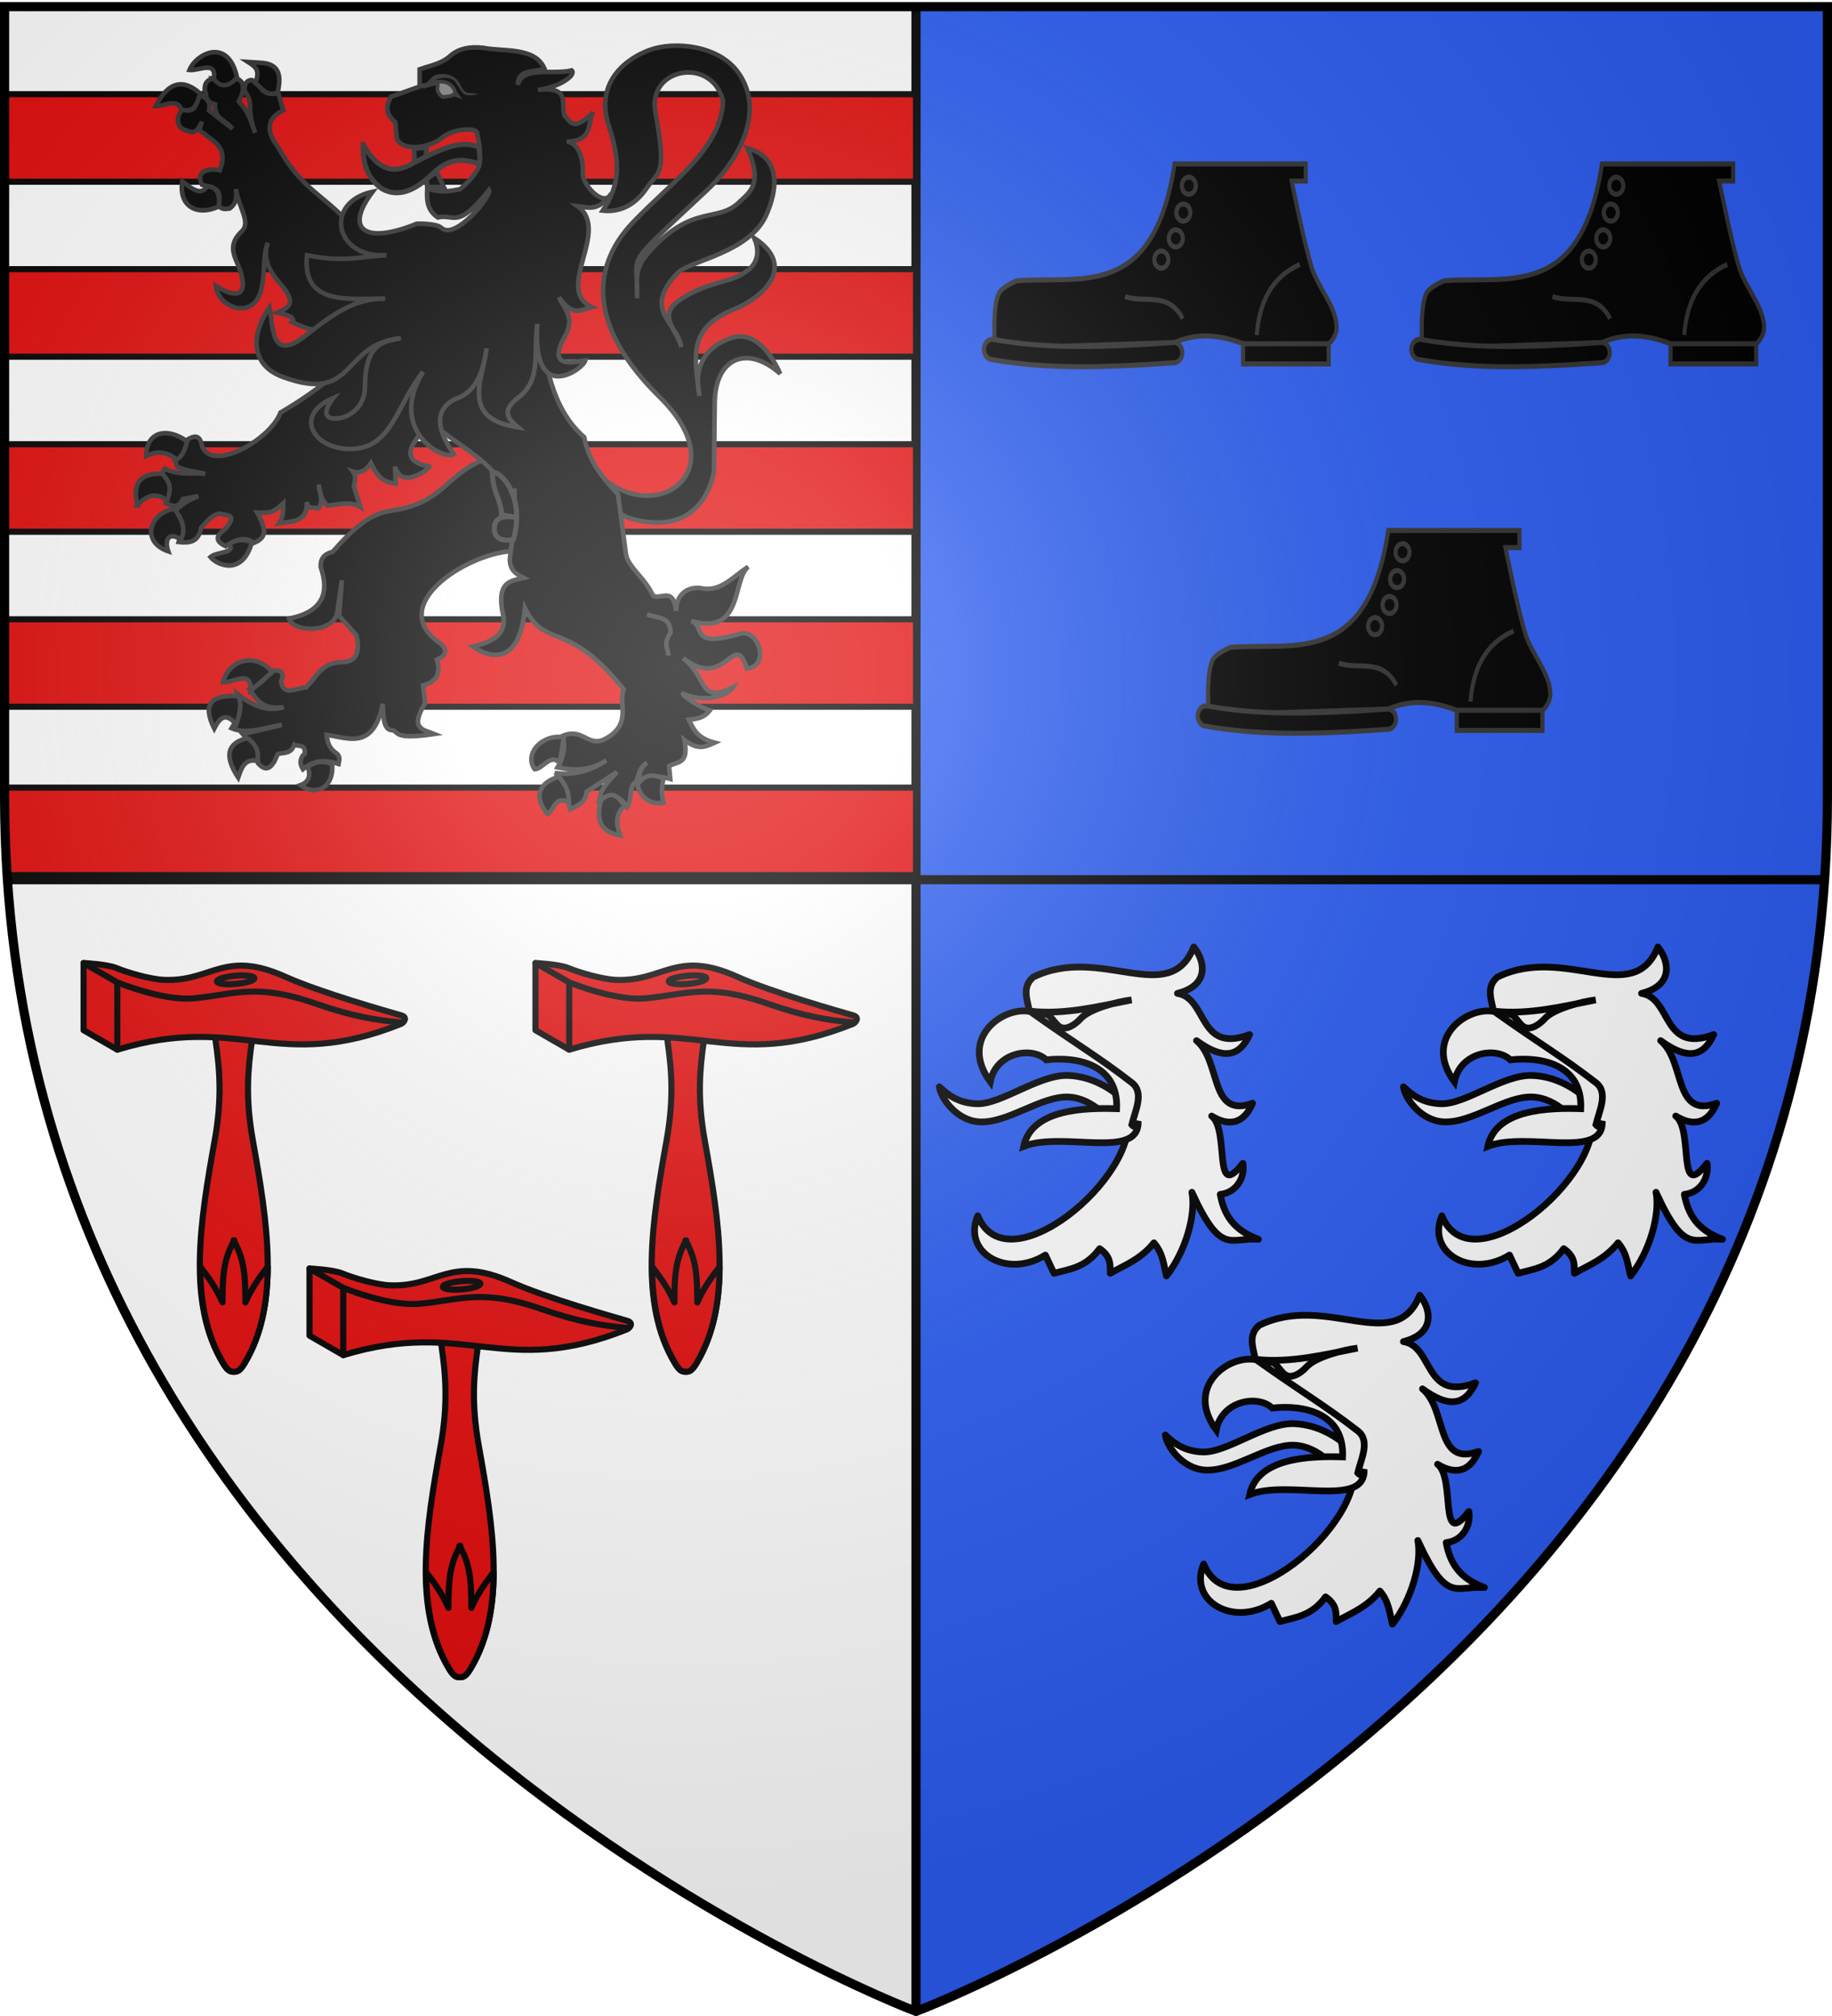<svg xmlns="http://www.w3.org/2000/svg" xmlns:xlink="http://www.w3.org/1999/xlink" width="600" height="660" version="1.0"><defs><g id="c"><path id="b" d="M0 0v1h.5L0 0z" transform="rotate(18 3.157 -.5)"/><use xlink:href="#b" width="810" height="540" transform="scale(-1 1)"/></g><g id="d"><use xlink:href="#c" width="810" height="540" transform="rotate(72)"/><use xlink:href="#c" width="810" height="540" transform="rotate(144)"/></g><g id="g"><path id="f" d="M0 0v1h.5L0 0z" transform="rotate(18 3.157 -.5)"/><use xlink:href="#f" width="810" height="540" transform="scale(-1 1)"/></g><g id="h"><use xlink:href="#g" width="810" height="540" transform="rotate(72)"/><use xlink:href="#g" width="810" height="540" transform="rotate(144)"/></g><radialGradient xlink:href="#a" id="o" cx="221.445" cy="226.331" r="300" fx="221.445" fy="226.331" gradientTransform="matrix(1.353 0 0 1.349 -77.63 -85.747)" gradientUnits="userSpaceOnUse"/><linearGradient id="a"><stop offset="0" style="stop-color:white;stop-opacity:.314"/><stop offset=".19" style="stop-color:white;stop-opacity:.251"/><stop offset=".6" style="stop-color:#6b6b6b;stop-opacity:.125"/><stop offset="1" style="stop-color:black;stop-opacity:.125"/></linearGradient><path id="e" d="M2.922 27.672c0-5.951 2.317-9.843 5.579-11.012 1.448-.519 3.307-.273 5.018 1.447 2.119 2.129 2.736 7.993-3.483 9.121.658-.956.619-3.081-.714-3.787-.99-.524-2.113-.253-2.676.123-.824.552-1.729 2.106-1.679 4.108H2.922z"/></defs><g style="display:inline"><path d="M300 2.188V288h297.563c.61-8.916.937-18.002.937-27.281V2.188H300z" style="fill:#2b5df2;fill-opacity:1;fill-rule:evenodd;stroke:none;stroke-width:1px;stroke-linecap:butt;stroke-linejoin:miter;stroke-opacity:1"/><path d="M2.438 288C20.604 553.343 300 658.5 300 658.5V288H2.437z" style="opacity:1;fill:#fff;fill-opacity:1;stroke:none;stroke-width:2.5;stroke-miterlimit:4;stroke-dasharray:none;stroke-opacity:1"/><path d="M597.563 288C579.395 553.343 300 658.5 300 658.5V288h297.563z" style="opacity:1;fill:#2b5df2;fill-opacity:1;stroke:none;stroke-width:2.5;stroke-miterlimit:4;stroke-dasharray:none;stroke-opacity:1"/><path d="M300 2.188V288H2.437a399.052 399.052 0 0 1-.937-27.281V2.188H300z" style="fill:#fff;fill-opacity:1;fill-rule:evenodd;stroke:none;stroke-width:1px;stroke-linecap:butt;stroke-linejoin:miter;stroke-opacity:1"/><path d="M298.5 1.5h3v657h-3z" style="opacity:1;fill:#000;fill-opacity:1;stroke:none;stroke-width:2.5;stroke-miterlimit:4;stroke-dasharray:none;stroke-opacity:1"/><path d="M-289.5 2.438h3v595.126h-3z" style="opacity:1;fill:#000;fill-opacity:1;stroke:none;stroke-width:2.5;stroke-miterlimit:4;stroke-dasharray:none;stroke-opacity:1" transform="rotate(-90)"/><path d="M1.5 30.844V59.5H300V30.844H1.5zm0 57.281v28.656H300V88.125H1.5zm0 57.313v28.656H300v-28.656H1.5zm0 57.312v28.625H300V202.75H1.5zm0 55.094v2.875c0 8.761.297 17.345.844 25.781H300v-28.656H1.5z" style="fill:#e20909;fill-opacity:1;fill-rule:evenodd;stroke:#000;stroke-width:2;stroke-linecap:butt;stroke-linejoin:miter;stroke-opacity:1"/></g><use xlink:href="#use4203" id="i" width="600" height="660" x="0" y="0" transform="translate(211.429)"/><use xlink:href="#use4203" width="600" height="660" transform="translate(312.857 328.572)"/><use xlink:href="#i" width="600" height="660" transform="translate(312.857 328.572)"/><g id="j"><path d="m445 329.25-.063.125-.062-.094v.188l-5.906 10.969c1.298 9.076 2.254 18.627-.281 32.718-4.79 26.61-9.078 53.43 2.718 72.969 1.205 1.995 2.09 2.85 3.469 2.75.042-.003.082.005.125 0 1.38.1 2.264-.755 3.469-2.75 11.796-19.54 7.507-46.358 2.719-72.969-2.536-14.09-1.58-23.61-.282-32.687L445 329.5v-.25z" style="opacity:1;fill:#e20909;fill-opacity:1;stroke:#000;stroke-width:2;stroke-linecap:round;stroke-linejoin:round;stroke-miterlimit:4;stroke-dasharray:none;stroke-opacity:1" transform="translate(-294.376 100.196)"/><path d="M395.747 315.083v21.986l11.045 6.377c40.207-12.16 52.364 7.775 92.833-8.394 1.095-.439 2.36-2.198.202-2.824-4.383-1.272-26.475-7.476-38.079-12.686-20.032-8.995-23.953 1.702-39.645 1.055-4.646-.19-12.33-2.514-15.531-3.856-3.088-1.294-10.825-1.658-10.825-1.658z" style="opacity:1;fill:#e20909;fill-opacity:1;stroke:#000;stroke-width:2;stroke-linecap:round;stroke-linejoin:round;stroke-miterlimit:4;stroke-dasharray:none;stroke-opacity:1" transform="translate(-294.376 100.196)"/><path d="m395.747 315.083 11.045 6.338M406.792 343.446V321.42M406.792 321.421c7.527 2.963 17.729 5.826 24.722 5.233 13.234-1.121 20.378-5.229 40.26 1.724 12.287 4.297 19.906 5.404 28.092 6.187" style="opacity:1;fill:none;fill-opacity:1;stroke:#000;stroke-width:2;stroke-linecap:round;stroke-linejoin:round;stroke-miterlimit:4;stroke-dasharray:none;stroke-opacity:1" transform="translate(-294.376 100.196)"/><path d="M451.898 320.671a6.136 1.318 0 1 1-12.271 0 6.136 1.318 0 1 1 12.27 0z" style="opacity:1;fill:none;fill-opacity:1;stroke:#000;stroke-width:2;stroke-linecap:round;stroke-linejoin:round;stroke-miterlimit:4;stroke-dasharray:none;stroke-opacity:1" transform="rotate(-5 1444.886 3744.206)"/><path d="M444.875 405.844v.469c-3.288 5.956-3.618 11.325-3.625 19.875-1.973-4.484-4.488-8.066-7.313-11.688.053 11.637 2.045 22.433 7.594 31.625 1.205 1.995 2.089 2.85 3.469 2.75 1.38.1 2.264-.755 3.469-2.75 5.549-9.192 7.541-19.988 7.594-31.625-2.825 3.622-5.34 7.204-7.313 11.688-.007-8.55-.337-13.92-3.625-19.875v-.47l-.125.22-.125-.22z" style="opacity:1;fill:#e20909;fill-opacity:1;stroke:#000;stroke-width:2;stroke-linecap:round;stroke-linejoin:round;stroke-miterlimit:4;stroke-dasharray:none;stroke-opacity:1" transform="translate(-294.376 100.196)"/></g><use xlink:href="#j" width="600" height="660" transform="translate(74 -100)"/><use xlink:href="#j" width="600" height="660" transform="translate(-74 -100)"/><path d="M190.673 148.037c16.31 28.606 53.662 9.75 25.445-17.961-29.598-29.069-16.983-48.783-8.731-57.376 13.257-13.806 28.67-23.858 29.436-39.664-3.623-14.7-24.824-10.87-22.202 3.492 3.918 21.463 1.06 19.33-2.744 24.946-4.504 6.65-9.946 7.989-14.469 7.484 5.723-8.431 5.828-16.007 1.996-27.69-4.874-14.863 6.38-22.41 13.47-24.946 8.15-2.915 22.56-1.512 28.938 7.484 8.774 12.372.738 28.168-10.477 38.666-28.6 26.772-22.083 19.41-22.7 35.174.03-6.74-1.008-9.653 3.99-15.217 14.26-15.873 22.344-9.33 29.437-16.215 3.468-3.366 7.91-5.727 2.744-17.712 8.1 2.163 11.587 9.253 6.236 21.703-5.433 12.644-25.267 15.066-29.187 19.209-11.73 12.396.082 15.993 1.248 24.197-.992-5.072-8.062-10.18-.749-15.217 3.07-2.114 6.771-4.192 14.469-6.236 8.852-2.351 13.321-6.59 10.228-14.22 13.89 9.099 3.268 19.286-6.695 23.346-15.23 6.207-12.927 15.44-11.266 28.293-2.131-10.069 2.428-16.268 10.477-18.96 6.056-2.024 11.667 2.36 15.965 11.725-10.691-9.507-21.29-5.344-21.453 9.48l-.25 22.7c-1.641 8.234-8.063 21.048-28.188 14.968l-22.701-11.974 7.733-9.48zM158.226 150.629c-10.964 4.206-12.899 12.645-25.946 15.784-6.313 1.518-10.907-.101-23.352 14.27-3.135.739-4.007 2.61-3.892 4.973 2.996 8.66.473 14.723-10.379 16.865 1.376 4.586 14.576 4.865 15.784-1.946.19-1.064 1.514-10.594 1.514-10.594l-.865 11.676 5.622 6.27c1.18 5.26.348 8.886-4.973 8.865-6.659.216-8.128 5.044-11.46 8.216-3.2.272-7.637 3.021-8.216-1.946 1.716-4.54-1.819-3.304-3.892-3.675-.618 2.752-3.02 4.74-6.487 6.27 2.367 3.212 4.163 6.946 11.243 5.838-6.042 1.8-10.704-.888-15.135-4.324 1.496 4.224.203 7.829-1.946 11.243 5.162 2.164 10.901-.29 16.433-1.081l-12.757 3.027c2.19 2.46 5.082 3.986 4.973 9.514 1.65 1.743 3.352 2.837 5.405-.649l1.081-2.378c1.93-.564 4.223.15 5.406-3.027 1.312.66 3.605-.4 3.46 2.81-1.811 1.73-1.684 3.46-.65 5.19 3.658-3.155 7.614-3.037 11.677-1.73.21-1.153.701-2.306-.649-3.46-2.634-1.759-3.01-3.894-3.243-6.054 6.915.983 15.353 5.184 18.378-10.162.146 4.811.354 8.808 3.27 8.633 2.039.798.658 3.153 13.607 1.25-3.627-1.482-8.18-1.493-3.038-10.1l-.65-5.837c4.336-1.118 5.972-3.856 4.542-8.433 2.853-1.192 3.628-2.845 1.297-5.19-18.5-12.268 8.135-29.298 22.92-30.27l10.81-6.92-6.919-23.567-12.973.649z" style="fill:#000;fill-opacity:1;stroke:#313131;stroke-width:1.5;stroke-miterlimit:4;stroke-dasharray:none;stroke-opacity:1"/><path d="M69.99 25.624c-2.712.628-3.02 2.284-2.912 4.121.826 1.324-.174 3.488 3.366 4.424-.418 4.801 3.856 5.374 5.653 7.96l-7.638-5.956c.73-3.533-1.481-4.129-3.063-5.35-1.25 2.346-.888 6.644-5.502 4.878-3.074 3.394-1.286 6.645 1.21 7.033 3.045 1.485 3.978-.823 5.048-2.893-.272 1.342-1.73 2.852.624 3.82 3.276 2.868 8.104 4.576 5.2 12.08-3.07-.716-8.205.029-5.824 4.727 2.397.874 7.108.343 5.35 6.882 1.521 1.495 2.53.958 3.668.926 2.461-1.734 2.355-4.049 2.08-6.39 1.034 6.24 4.991 10.948 1.91 13.877-4.58 4.352-2.506 7.732-1.078 11.325 3.4 8.552.852 11.6-7.336 6.56.64 7.132 12.355 11.514 14.823 1.078 1.403-5.935.383-10.804 2.155-15.295-1.918 5.632.89 9.745 4.424 13.915 5.55 6.55 1.648 7.594-1.38 9.018 2.543.665 5.761.997 5.2 3.214a33.556 33.556 0 0 0 9.019 2.944l5.032 13.546c-4.535 4.256-10.65 8.601-18.173 13.023-3.218 8.833-22.566 19.784-25.694 10.852-.631-2.903-1.683-4.14-5.502-1.532-.37 1.95.305 3.793-3.516 6.126l.926 2.288c3.396 1.44 6.135 1.57 9.17 2.287-4.427-.524-8.514.692-13.31-1.682l-1.059 2.136c4.52 3.058 1.688 6.13 1.38 9.189 1.886.556 3.767 2.295 5.653-1.38l5.048-.927c-4.8 1.912-5.983 3.375-7.657 4.897 3.759 3.643 2.174 6.845 1.229 10.096 3.31.344 6.43.271 7.336-4.595 1.987-2.38 3.986-4.365 5.974-4.726 2.06.756 6.494-.177 1.834 5.18-3.628 2.534-2.563 4.204.302 5.52 3.058-2.134 6.112-3.388 9.17-1.077 4.579-1.86 3.984-4.62 1.078-9.944 5.378.466 6.352-1.122 8.545-3.044-.004 2.077.213 4.09-1.361 6.56 3.053-.702 9.52.186 9.075-6.957l.397 1.607 3.365.472c2.032-2.599.294-5.209.151-7.808.445 2.412.742 4.864 2.76 6.882 3.683-.233 7.544-1.555 10.853.454l-2.136-6.882c.749-2.2.55-3.625-.265-4.689 1.774.573 3.883.268 5.918-2.798 2.7 6.04 5.39 6.229 8.091 6.73l-.226-5.558c2.25 7.82 11.393.542 11.249-.094-11.598-1.804-4.236-9.657.794-14.426 9.146 8.676 20.045 11.727 27.074 26.544-.147 5.805-.693 11.811-1.494 17.942-.17 4.037 2.194 5.243 4.556 6.466-4.207 1.006-9.041 1.047-6.844 11.798 1.49 6.63-3.37 9.18-9.888 10.663 4.303 2.927 15.186 7.858 17.11-12.573 6.976 13.92 13.641 3.227 32.35 26.64-1.839 4.25 2.591 10.844-5.106 15.616-6.43 4.227-7.898-3.34-14.841-.454.787 3.935.35 6.694-1.74 10.342 5.329 1.094 10.648 1.195 15.976-2.288-5.232 3.547-11.161 5.06-16.845 4.084 3.165 1.947 3.94 7.887 5.048 11.91 2.439-1.24 5.118-2.243 5.332-5.709l9.906-6.466c-2.249 2.797-5.32 5.006-5.71 9.132 3.96-2.537 6.83-1.155 9.132 2.269 1.839-2.86.184-6.519 3.044-8.357.692-2.255 1.077-4.66 3.422-6.088-2.694 2.03-2.367 4.059-2.656 6.088 2.28-2.392 6.573-1.795 10.276-.775l-.397-4.178c2.694-1.667 6.62-.48 5.01-8.603 4.468 3.425 6.773 2.335 9.944.889-5.55-1.438-6.802-4.09-8.47-7.506 2.465-.289 4.94-.51 6.844-3.044-4.782-1.528-10.379-6.219-8.375-5.331 6.58 2.914 14.343.546 15.995-2.288-11.435 5.798-8.244-3.393-16.373-9.51 14.067 10.986 16.718-9.747 20.93 3.422 7.838-.991 3.653-13.148-2.213-11.42-17.063 5.031-11.134-2.71-16.051-4.177 17.202 4.967 13.397-13.628 18.717-17.735-5.096 3.245-8.978 8.252-15.144 7.071-4.178-.761-8.45 1.47-8.508 7.374-.908-8.233-5.188-3.35-7.62-5.086-2.7-5.95-8.239-9.249-8.828-13.707-.741-5.603-1.606-12.093-2.59-19.398-4.909-5.191-9.536-10.634-11.042-18.66-12.775-11.255-12.029-27.912-17.129-42.237l-56-22.933C107.82 63.71 99.905 64.185 90.768 47.63c-2.287-2.566-4.876-8.41 1.985-11.457l-1.512-5.35c-2.193-.79-4.387 1.11-6.58-3.214l-2.136-1.38c-1.599-.003-2.49 1.073-2.458 3.516 3.52 4.922.233 4.616 3.517 13.764-2.017-5.555-2.311-6.833-5.35-10.247.723-1.855 1.891-3.502 1.077-6.126-1.296-1.767-1.98-1.048-2.912-1.361-3.247 3.547-4.734 1.412-6.409-.151zm98.52 134.272c.021 1.216.02 2.45 0 3.686v-3.686z" style="fill:#000;fill-opacity:1;stroke:#313131;stroke-width:1.5;stroke-miterlimit:4;stroke-dasharray:none;stroke-opacity:1"/><path d="M161.253 154.707c.073 6.557 2.884 8.696 3.027 13.868l5.484.894c-4.502-.766-7.827-.367-7.862 3.43-.171 3.59 3.028 4.472 6.27 3.676 3.956-14.262-4.466-22.705-6.919-21.868z" style="fill:#000;fill-opacity:1;stroke:#313131;stroke-width:1.65;stroke-miterlimit:4;stroke-dasharray:none;stroke-opacity:1"/><path d="M211.957 201.116c3.006 1.331 7.554.419 7.676 5.946-2.777 4.542-.573 5.1-.757 7.568" style="fill:#000;fill-opacity:1;stroke:#313131;stroke-width:1.5;stroke-miterlimit:4;stroke-dasharray:none;stroke-opacity:1"/><g style="fill:#000;stroke:#313131;stroke-width:2.479;stroke-opacity:1"><path d="M-1928.962 172.153c-11.118 5.31-21.916.493-19.753-13.58 5.284 4.16 10.205 8.028 13.374 2.674 4.576.207 7.277 3.036 6.379 10.906zM-1949.126 119.685c-2.846-6.526-9.2-1.648-13.992-1.852 6.647-13.008 14.683-15.18 24.074-6.79-1.636 5.295-3.108 10.82-10.082 8.642zM-1944.806 98.286c5.15.56 14.889-5.436 13.169 4.938 3.896 4.9 8.106 4.149 12.55-.823-4.875-22.324-22.252-12.763-25.719-4.115zM-1909.21 105.282c2.856-7.09-.079-8.856-3.91-11.317l6.38.412c11.154.392 11.55 7.509 9.67 16.049-5.65 2.692-8.544-2.19-12.14-5.144z" style="opacity:1;fill:#000;fill-opacity:1;stroke:#313131;stroke-width:2.479;stroke-miterlimit:4;stroke-dasharray:none;stroke-opacity:1" transform="matrix(.605 0 0 .605 1238.68 -36.56)"/></g><g style="fill:#000;stroke:#313131;stroke-width:2.479;stroke-opacity:1"><path d="M-1951.801 309.186c-4.708-4.064-10.108-5.123-16.46-2.058-.046-12.774 10.957-16.012 22.22-7.818-1.135 4.077-2.465 7.959-5.76 9.876zM-1972.994 333.877c-2.75-10.962.441-17.622 13.58-17.078 2.362 3.402 5.865 5.766 2.469 14.403-6.266-4.604-11.425-2.57-16.05 2.675zM-1953.036 335.729c3.978 5.555 6.59 11.11 3.498 16.666-6.436-4.42-8.976.05-6.79 6.378-14.849-5.106-10.372-20.749 3.292-23.044zM-1923.407 354.864c4.42-2.78 8.473-2.627 12.345-1.029-4.809 17.905-18.264 12.948-22.427 8.025 3.494-3.051 14.078-1.948 10.082-6.996z" style="opacity:1;fill:#000;fill-opacity:1;stroke:#313131;stroke-width:2.479;stroke-miterlimit:4;stroke-dasharray:none;stroke-opacity:1" transform="matrix(.605 0 0 .605 1238.68 -36.56)"/></g><g style="fill:#000;stroke:#313131;stroke-width:2.479;stroke-opacity:1"><path d="M-1900.157 424.204c-7.522-10.142-22.722-8.165-26.542 5.35 5.483.596 15.383-7.274 15.02 4.526l11.523-9.876zM-1919.498 452.392c-6.015-7.057-9.163-3.121-11.933 2.264-6.586-13.147-1.642-18.607 13.168-17.49 1.766 4.142.824 9.445-1.235 15.226zM-1913.325 459.8c-10.53 2.465-13.257 9.062-5.144 21.398 1.76-5.153 3.505-10.325 10.082-9.053 1.452-4.115.19-8.23-4.938-12.346zM-1880.815 475.437c2.06 5.249-.073 8.485-3.91 9.876 7.965 6.023 18.303 1.727 17.078-11.522-4.157-1.543-8.465-1.726-13.168 1.646z" style="opacity:1;fill:#000;fill-opacity:1;stroke:#313131;stroke-width:2.479;stroke-miterlimit:4;stroke-dasharray:none;stroke-opacity:1" transform="matrix(.605 0 0 .605 1238.68 -36.56)"/></g><g style="fill:#000;stroke:#313131;stroke-width:2.479;stroke-opacity:1"><path d="m-1742.136 459.388-2.263 13.991c-4.902-5.65-9 3.143-13.58 3.292-5.924-8.292 3.897-19.175 15.843-17.283zM-1739.461 494.984c.085-4.517-.748-9.137-5.555-14.197-9.114 2.684-14.695 9.626-5.967 20.164 3.027-1.607 4.548-11.027 11.522-5.967zM-1721.972 493.338c6.394-5.685 9.576-1.2 12.757 3.292-4.786 3.645-4.964 9.01-2.469 15.843-13.827-2.294-12.115-13.073-10.288-19.135zM-1688.228 481.815c-1.156 4.61-1.037 8.901 0 12.963-8.893 1.72-13.623-5.341-13.991-10.082 3.707-4.496 6.993-6.063 13.991-2.88z" style="opacity:1;fill:#000;fill-opacity:1;stroke:#313131;stroke-width:2.479;stroke-miterlimit:4;stroke-dasharray:none;stroke-opacity:1" transform="matrix(.605 0 0 .605 1238.68 -36.56)"/></g><g style="fill:#000;stroke:#313131;stroke-width:2.479;stroke-opacity:1"><path d="m-1807.179 161.62-3.779-8.03-5.431 3.543.236 4.487h8.974zM-1823.238 140.837l6.849-.472-.709 4.96-5.904 2.833-.236-7.32z" style="opacity:1;fill:#000;fill-opacity:1;stroke:#313131;stroke-width:2.479;stroke-miterlimit:4;stroke-dasharray:none;stroke-opacity:1" transform="matrix(.605 0 0 .605 1238.68 -36.56)"/><path d="M-1789.04 133.008c.652-4.187-14.133-2.97-19.806 2.504-2.848 2.748-17.97 8.537-23.675.455l-.91-9.333c-3.234-3.122-6.513-6.208-2.276-13.886l15.48-5.464v-9.333c5.572-2.077 12.038-2.895 17.072-7.74 4.117-3.304 9.772-4.812 17.529-3.87 10.413 2.134 27.725-.668 32.883 11.06-4.922 2.744-13.933-.532-14.388 8.913 2.83-10.38 18.755-5.214 29.218-7.775 2.646 2.654-7.056 9.226-18.347 10.567 18.686-2.2 11.962 8.367 14.569 14.113 3.231 2.624 4.227 9.08 15.48-2.048-3.619 5.365.617 15.43-14.342 15.935 8.615.957 8.965 15.11 8.65 16.845-.984 5.432 11.242 19.63 15.48 11.155-7.434 10.43-12.735 7.352-18.439 6.829 18.522 13.176-12.816 44.882 7.74 54.634-5.513 1.151-9.86 5.903-17.756-5.236 2.993 6.38 9.378 11.165 2.731 22.082-8.956 17.248 6.003 12.719 11.61 12.065-1.192 4.767-29.083 24.687-25.951-19.805-2.374 15.63 2.496 29.986-10.244 39.837-9.726 7.318-5.39 11.823-.227 16.163-32.11-4.774-18.542-26.84-17.074-42.797-1.728 12.445-5.591 23.962-17.073 27.545-15.009 7.604-5.37 22.615-.683 29.82-6.16 3.452-35.81-13.191-16.618-44.617-14.094 17.91-16.658 39.241-35.893 41.523-21.802 2.587-35.987-17.514-12.595-27.41-6.496 8.287-3.988 11.482 1.594 11.155 7.543-.442 15.498-6.678 15.48-17.3-.045-25.402 12.427-24.32 19.35-26.18-32.631 3.343-23.803 35.799-63.968 20.944-16.509-6.106-18.058-21.681-7.057-37.561 2.056 9.608.25 30.58 19.805 15.024 14.882-11.838 26.525-19.88 42.796-19.805-20.377.094-45.08 3.6-42.341-23.447 20.508 4.085 28.566.59 43.024 0-28.476 1.563-33.81-28.755-7.512-34.374-15.674 20.732-3.902 28.666 23.903 17.3 0 0 10.503-.412 13.43 2.277 7.432 6.828 27.164-17.289 25.724-20.487-17.403 21.676-18.43 12.764-27.772 14.796-5.113-3.544-6.17-8.006-5.691-15.707 7.529 2.567 12.586 1.426 17.756.455 4.782-4.067 8.711-8.304 10.471-12.975.389-5.616.286-11.23-1.138-16.846z" style="opacity:1;fill:#000;fill-opacity:1;stroke:#313131;stroke-width:2.479;stroke-miterlimit:4;stroke-dasharray:none;stroke-opacity:1" transform="matrix(.605 0 0 .605 1238.68 -36.56)"/></g><path d="M118.92 47.332c-.1 5.577.95 10.744 6.144 14.431 5.445 3.152 11.13.515 16.717-5 5.907-5.674 10.626-4.534 15.112-3.128.739-2.623-.167-3.689.034-5.446-6.706-2.894-14.218 1.598-21.65 5.245-7.442 4.516-12.32.732-16.356-6.102z" style="fill:#000;fill-opacity:1;stroke:#313131;stroke-width:1.65;stroke-miterlimit:4;stroke-dasharray:none;stroke-opacity:1"/><path d="M139.226 28.192c3.545-2.071 8.56-2.471 9.946 2.167l.684.97-1.28-.429c-.697.61-1.692.629-2.587.756l-1.044.11c-1.343-.87-1.998-2.345-1.615-3.464.662-1.94-3.074-.14-4.104-.11z" style="fill:#888;fill-opacity:1;stroke:#313131;stroke-width:1.2"/><path d="M142.644 24.507c-1.695.643-1.95 2.337-3.719 2.75-.762.083-1.453-.062-1.453-.062l-.297 1.468s.877.19 1.907.079c2.084.02 2.557-2.015 4.109-2.844 1.933-.579 4.33-.728 5.812.812 1.484 1.976 2.133 3.64 3.152 4.154 1.484.75 3.208.113 4.812-.05l-1.589-.229c-1.746-.41-2.871.846-4.864-3.254-1.513-3.113-5.358-3.522-7.87-2.824z" style="fill:#313131;fill-opacity:1;stroke:none;stroke-width:3;stroke-linecap:round;stroke-linejoin:round;stroke-miterlimit:4;stroke-dasharray:none;stroke-opacity:1"/><g id="k"><path d="M90.938.344c-3.666 9.12-13.843-.42-23.876 4.468-2.094 1.739-.504 4.021-.468 6.22 3.507 2.091 7.725 4.72 11.25 6.78 3.267 2.989 2.129 5.557 1.969 8.22l1.28-.75c1.769 9.28-17.987 25.73-22.312 15.062-2.334 5.479 4.32 9.415 10.063 5.843l1.281 2.72c2.33-.645 4.711-.819 6.796-3.671 1.765 1.223 1.546 2.447 1.579 3.67 2.22-1.256 4.526-2.081 6.506-4.54 1.395 1.642 1.425 3.285 1.869 4.927 2.886-3.698 4.406-9.171 3.781-12.45 4.351 9.52 5.652 6.684 9.906 7-2.994-1.14-5.003-2.875-5.687-6.687 2.31-.235 3.718-2.371 3.375-4.625-4.558 5.905-1.931-4.979-4.656-7.031 2.311 1.413 4.674 1.442 6.094-1.906-6.473 2.324-4.633-6.26-8.344-9.313 3.784 2.754 6.28 2.626 7.906-.906-7.707 2.9-6.206-5.412-10.75-6.125 4.859-1.222 4.088-4.85 2.438-6.906z" style="fill:#fff;fill-opacity:1;fill-rule:nonzero;stroke:#000;stroke-width:1;stroke-linecap:round;stroke-linejoin:round;stroke-miterlimit:4;stroke-dasharray:none;stroke-dashoffset:0;stroke-opacity:1" transform="matrix(2.2 0 0 2.2 264.916 423.27)"/><path d="M-21.1-41.666c1.287 1.226 2.816 2.408 5.526 2.525 3.657.157 9.331-4.396 13.682-4.209 3.613.156 6.374 1.996 8.175 3.597l-.768 4.477c-1.084-1.386-3.735-4.708-7.405-4.866-4.033-.174-8.958 3.882-13.186 3.7-3.393-.146-5.776-3.443-6.023-5.224z" style="fill:#fff;fill-opacity:1;fill-rule:nonzero;stroke:#000;stroke-width:1;stroke-linecap:round;stroke-linejoin:round;stroke-miterlimit:4;stroke-dasharray:none;stroke-dashoffset:0;stroke-opacity:1" transform="matrix(2.2 0 0 2.2 428.064 561.455)"/><path d="M-7.552-52.857c-4.033-.862-10.74 3.964-5.962 10.446.86-4.405 6.21-5.298 8.332-3.262 4.618-.525 10.744.673 10.479 7.27-4.847-.157-12.66.081-13.841 5.6 5.838-2.289 17.254 2.088 17.042-3.723-.454 1.056-.71.78-.945.489.493-2.066 1.91-4.762-.003-6.241C2.34-46.301-.494-47.826-7.552-52.857zM-7.477-52.902c5.159.524 10.09-.73 14.998-1.688-2.145.244-6.28 1.333-7.598 2.796-.805.892-2.127 1.765-3.07 1.223-.699-.402-1.196-1.476-1.82-1.8-.623-.323-1.373.104-2.51-.53z" style="fill:#fff;fill-opacity:1;fill-rule:evenodd;stroke:#000;stroke-width:1;stroke-linecap:butt;stroke-linejoin:miter;stroke-miterlimit:4;stroke-dasharray:none;stroke-opacity:1" transform="matrix(2.2 0 0 2.2 428.064 561.455)"/></g><use xlink:href="#k" width="600" height="660" transform="translate(78 -114)"/><use xlink:href="#k" width="600" height="660" transform="translate(-74 -114)"/><g id="n" transform="matrix(.9 0 0 1.1 -562.662 -26.96)"><path d="M1065.06 237.327s-1.215-12.354 1.484-16.542c1.188-1.844 6.362-3.605 6.362-3.605 23.153-1.537 49.902 5.978 57.474-34.781h47.717v5.09h-5.09s4.477 18.5 7.423 26.085c2.163 5.57 9.212 11.848 8.907 17.815-.082 1.603-1.461 3.744-2.868 4.517-8.192 4.502-31.157 0-31.157 0-8.31-2.622-16.621-3.382-24.932-.367l-65.32 1.788z" style="opacity:1;fill:#000;fill-opacity:1;stroke:#313131;stroke-width:1.5;stroke-linecap:butt;stroke-linejoin:miter;stroke-miterlimit:4;stroke-dasharray:none;stroke-opacity:1"/><path d="M1130 235.543c-24.272 1.387-45.54 2.041-65.556-.926a3.008 3.008 0 0 0-.854 5.955c20.75 3.076 42.414 2.37 66.775.978a3.009 3.009 0 1 0-.364-6.007z" style="opacity:1;fill:#000;fill-opacity:1;stroke:#313131;stroke-width:1.5;stroke-linecap:round;stroke-linejoin:round;stroke-miterlimit:4;stroke-dasharray:none;stroke-opacity:1"/><path d="M1155.313 235.906v6h31.156v-6h-31.157z" style="opacity:1;fill:#000;fill-opacity:1;stroke:#313131;stroke-width:1.5;stroke-linecap:butt;stroke-linejoin:miter;stroke-miterlimit:4;stroke-dasharray:none;stroke-opacity:1"/><path d="M1160.283 233.298c.946-9.52 5.156-17.119 15.693-20.996M1112.353 221.845c7.001 2.181 15.66-1.714 20.996 6.575" style="opacity:1;fill:none;fill-opacity:1;stroke:#313131;stroke-width:1.5;stroke-linecap:butt;stroke-linejoin:miter;stroke-miterlimit:4;stroke-dasharray:none;stroke-opacity:1"/><path id="l" d="M1127.198 167.13a2.545 2.545 0 1 1-5.09 0 2.545 2.545 0 1 1 5.09 0z" style="opacity:1;fill:#000;fill-opacity:1;stroke:#313131;stroke-width:1.5;stroke-linecap:butt;stroke-linejoin:miter;stroke-miterlimit:4;stroke-dasharray:none;stroke-opacity:1" transform="translate(10.922 21.738)"/><use xlink:href="#l" width="600" height="660" style="opacity:1" transform="translate(-2 8)"/><use xlink:href="#l" id="m" width="600" height="660" x="0" y="0" style="opacity:1" transform="translate(-4.745 15.68)"/><use xlink:href="#m" width="600" height="660" style="opacity:1" transform="translate(-5.255 6.32)"/></g><use xlink:href="#n" width="600" height="660" transform="translate(70 -120)"/><use xlink:href="#n" width="600" height="660" transform="translate(-70 -120)"/><path d="M300 658.5s298.5-112.32 298.5-397.772V2.176H1.5v258.552C1.5 546.18 300 658.5 300 658.5z" style="opacity:1;fill:url(#o);fill-opacity:1;fill-rule:evenodd;stroke:none;stroke-width:1px;stroke-linecap:butt;stroke-linejoin:miter;stroke-opacity:1"/><path d="M300 658.5S1.5 546.18 1.5 260.728V2.176h597v258.552C598.5 546.18 300 658.5 300 658.5z" style="opacity:1;fill:none;fill-opacity:1;fill-rule:evenodd;stroke:#000;stroke-width:3;stroke-linecap:butt;stroke-linejoin:miter;stroke-miterlimit:4;stroke-dasharray:none;stroke-opacity:1"/></svg>